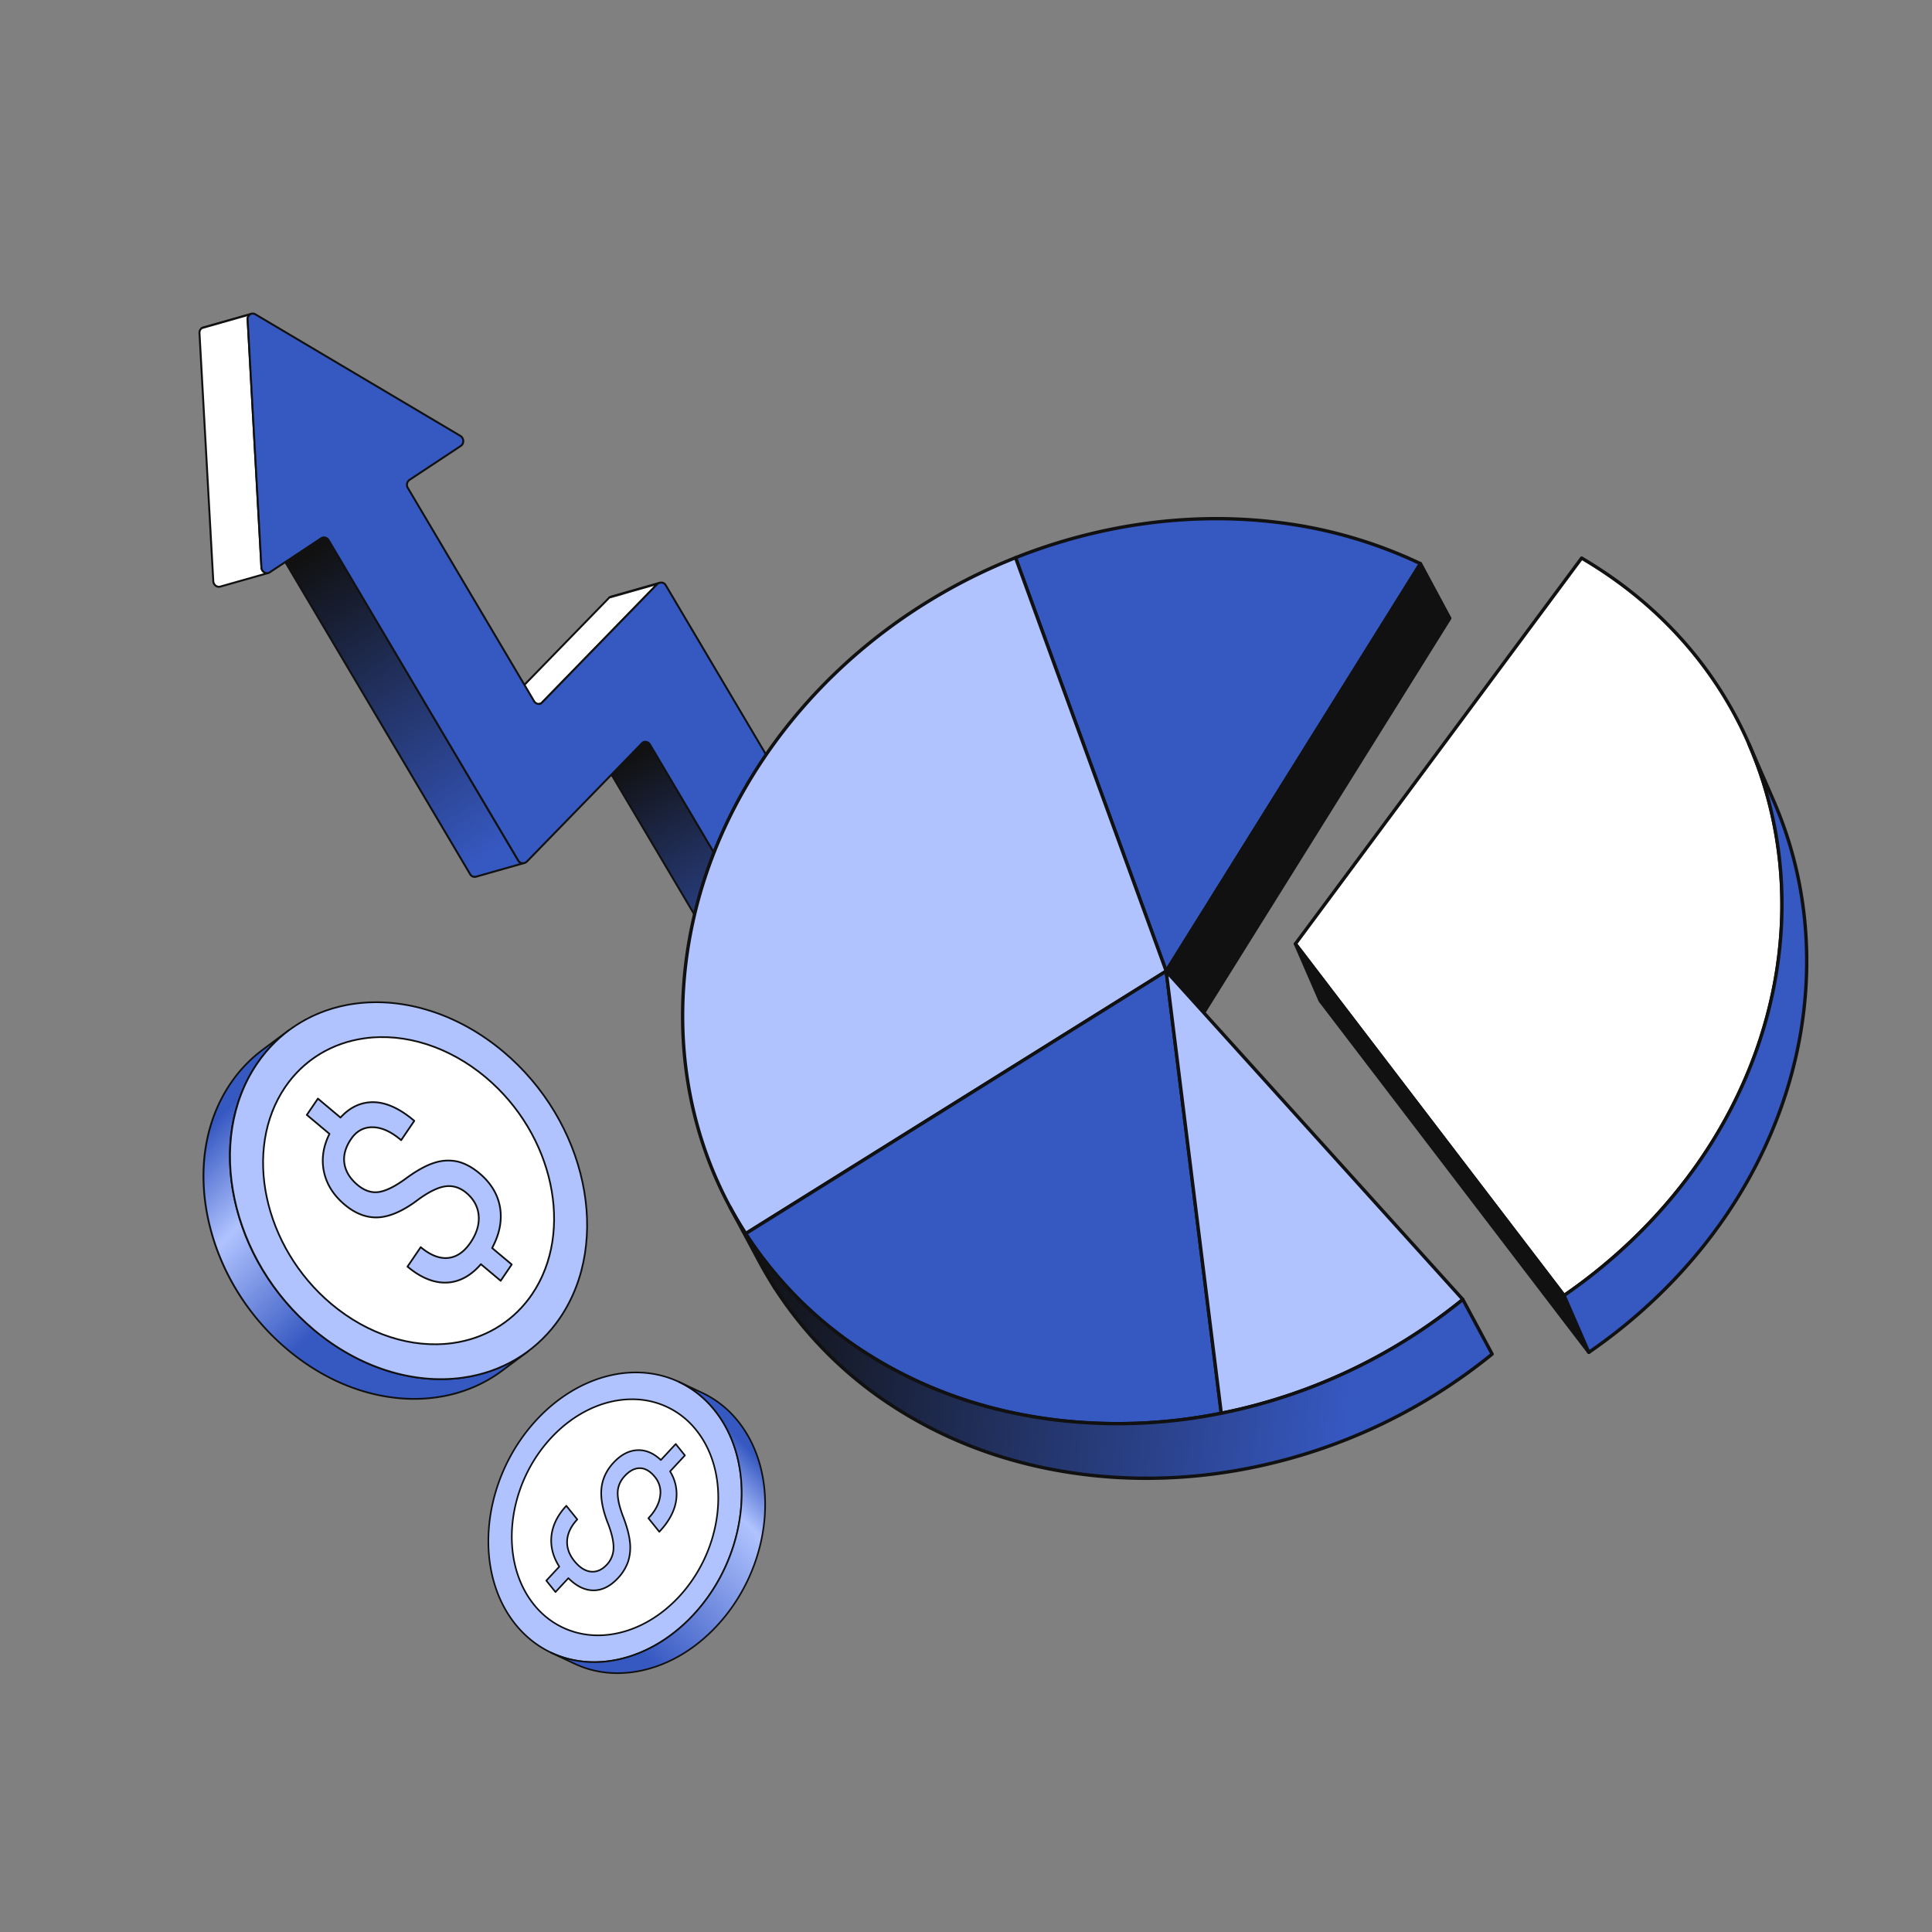 <svg xmlns="http://www.w3.org/2000/svg" viewBox="0 0 3000 3000" width="3000" height="3000"><rect x="0" y="0" width="3000" height="3000" fill="#808080" stroke="none"/><g transform="translate(367.2 418.8) rotate(-8.939 501.6 683.4) scale(1.514 1.515)"><svg width="662.832" height="902.133" viewBox="0 0 662.832 902.133"><linearGradient id="a" gradientUnits="userSpaceOnUse" x1="395.22" x2="548.246" y1="511.695" y2="896.776"><stop offset="0" stop-color="#111"/><stop offset=".686" stop-color="#3658c1"/></linearGradient><linearGradient id="b" gradientUnits="userSpaceOnUse" x1="97.134" x2="240.314" y1="256.706" y2="585.659"><stop offset="0" stop-color="#111"/><stop offset="1" stop-color="#3658c1"/></linearGradient><path d="m450.622 339.188-50.96 6.175a7.637 7.637 0 0 1 2.465-.766l50.961-6.174a7.631 7.631 0 0 0-2.466.765" fill="#fff"/><path d="M399.661 346.363a1 1 0 0 1-.443-1.9 8.653 8.653 0 0 1 2.789-.863l50.952-6.173h.009a1 1 0 0 1 .24 1.985h-.008a6.669 6.669 0 0 0-2.135.668 1 1 0 0 1-.324.1l-50.96 6.175a.98.98 0 0 1-.12.008z" fill="#111"/><path d="M572.866 891.244 417.487 500.81a5.587 5.587 0 0 0-5.762-3.7l-50.96 6.174a5.587 5.587 0 0 1 5.762 3.7l155.379 390.435a5.591 5.591 0 0 0 5.757 3.678l50.96-6.175a5.589 5.589 0 0 1-5.757-3.678z" fill="url(#a)"/><path d="M527.067 902.133a6.688 6.688 0 0 1-6.091-4.345L365.6 507.355a4.57 4.57 0 0 0-4.713-3.075 1 1 0 1 1-.241-1.985h.008l50.953-6.174a6.626 6.626 0 0 1 6.811 4.32l155.377 390.433a4.614 4.614 0 0 0 4.708 3.056 1 1 0 1 1 .24 1.985h-.006l-50.954 6.174a5.954 5.954 0 0 1-.716.044zm-161.694-398.4a7.154 7.154 0 0 1 2.083 2.879l155.379 390.437a4.612 4.612 0 0 0 4.707 3.055l46.465-5.63a7.109 7.109 0 0 1-2.07-2.86L416.558 501.18a4.569 4.569 0 0 0-4.713-3.075z" fill="#111"/><path d="M399.662 345.363 263.12 447.633a4.881 4.881 0 0 1-1.445.408l50.961-6.175a4.864 4.864 0 0 0 1.444-.407l136.542-102.271z" fill="#fff"/><path d="M261.674 449.041a1 1 0 0 1-.119-1.993 3.887 3.887 0 0 0 1.057-.284l136.45-102.2a1 1 0 0 1 .479-.192L450.5 338.2a1 1 0 0 1 .72 1.793L314.68 442.259a.979.979 0 0 1-.184.109 5.884 5.884 0 0 1-1.74.491l-50.949 6.173h-.012a.982.982 0 0 1-.121.009zm138.373-102.718-133.7 100.145 46.172-5.594a3.887 3.887 0 0 0 1.056-.284l133.456-99.959z" fill="#111"/><path d="M265.509 597.1 124.47 242.7a5.591 5.591 0 0 0-5.758-3.679l-50.96 6.179a5.593 5.593 0 0 1 5.758 3.68l141.039 354.4a5.273 5.273 0 0 0 5.726 3.462l50.96-6.175a5.274 5.274 0 0 1-5.726-3.467z" fill="url(#b)"/><path d="M219.531 607.784a6.238 6.238 0 0 1-5.911-4.138L72.581 249.244a4.617 4.617 0 0 0-4.709-3.056 1 1 0 0 1-.24-1.986l50.96-6.174a6.613 6.613 0 0 1 6.808 4.3l141.039 354.4a4.276 4.276 0 0 0 4.676 2.839 1 1 0 1 1 .24 1.985l-50.96 6.175a7.27 7.27 0 0 1-.864.057zM72.368 245.643a7.1 7.1 0 0 1 2.071 2.862l141.039 354.4a4.275 4.275 0 0 0 4.676 2.839l46.285-5.608a6.8 6.8 0 0 1-1.859-2.666l-141.039-354.4a4.614 4.614 0 0 0-4.709-3.056z" fill="#111"/><path d="M80.778 1.464 29.817 7.638a5.124 5.124 0 0 1 1.512-.427L82.29 1.036a5.147 5.147 0 0 0-1.512.428" fill="#fff"/><path d="M29.817 8.638a1 1 0 0 1-.415-1.91 6.12 6.12 0 0 1 1.807-.51L82.166.044a1 1 0 1 1 .241 1.985H82.4a4.138 4.138 0 0 0-1.21.343.976.976 0 0 1-.3.083L29.938 8.631a.993.993 0 0 1-.121.007z" fill="#111"/><path d="M29.817 7.638a5.73 5.73 0 0 0-3.249 4.75L1.034 265.57c-.4 3.973 2.754 7.157 6.151 6.746l50.96-6.175c-3.4.412-6.551-2.773-6.15-6.746L77.528 6.213a5.729 5.729 0 0 1 3.25-4.749z" fill="#fff"/><path d="M6.594 273.352a6.342 6.342 0 0 1-4.43-1.869A7.323 7.323 0 0 1 .04 265.47L25.573 12.288A6.721 6.721 0 0 1 29.4 6.729a.984.984 0 0 1 .295-.083L80.657.471a1 1 0 0 1 .536 1.9 4.743 4.743 0 0 0-2.67 3.941L52.989 259.5a5.344 5.344 0 0 0 1.535 4.385 4.277 4.277 0 0 0 3.5 1.268 1 1 0 1 1 .24 1.985h-.016l-50.943 6.171a6.056 6.056 0 0 1-.711.043zM30.1 8.611a4.763 4.763 0 0 0-2.537 3.877L2.029 265.67a5.34 5.34 0 0 0 1.535 4.385 4.283 4.283 0 0 0 3.5 1.268l46.482-5.632a6.877 6.877 0 0 1-.423-.382A7.327 7.327 0 0 1 51 259.3L76.534 6.113a7.164 7.164 0 0 1 1.147-3.267z" fill="#111"/><path d="M80.778 1.464a5.087 5.087 0 0 1 5.449.779l188.226 155.629c3.4 2.807 2.836 8.521-1.067 10.3l-57.554 26.268a6.131 6.131 0 0 0-2.82 7.853l93.867 235.869a5.431 5.431 0 0 0 7.2 3.3l136.543-102.274c3.673-1.819 6.941-.428 8.188 2.7l202.55 508.97a6.092 6.092 0 0 1-2.82 7.851L580.108 894.5a5.44 5.44 0 0 1-7.242-3.259L417.487 500.81a5.436 5.436 0 0 0-7.234-3.282L273.744 599.784c-3.72 1.841-6.987.451-8.234-2.683L124.47 242.7a5.441 5.441 0 0 0-7.242-3.26l-57.554 26.266c-3.9 1.781-8.14-1.744-7.679-6.311L77.528 6.213a5.731 5.731 0 0 1 3.25-4.749z" fill="#3658c1"/><path d="M578.023 895.959a6.137 6.137 0 0 1-2.29-.448 6.942 6.942 0 0 1-3.8-3.9L416.558 501.18a4.889 4.889 0 0 0-2.689-2.8 4.027 4.027 0 0 0-3.107.017L274.344 600.584a.961.961 0 0 1-.156.1 7.338 7.338 0 0 1-5.97.516 6.43 6.43 0 0 1-3.638-3.725L123.541 243.07a4.933 4.933 0 0 0-2.685-2.782 4.041 4.041 0 0 0-3.213.062l-57.554 26.266a6.116 6.116 0 0 1-6.16-.63A7.31 7.31 0 0 1 51 259.3L76.534 6.113A6.719 6.719 0 0 1 80.363.554a6.067 6.067 0 0 1 6.5.919L275.091 157.1a7.293 7.293 0 0 1 2.534 6.635 6.753 6.753 0 0 1-3.824 5.348l-57.554 26.267a5.121 5.121 0 0 0-2.306 6.573l93.868 235.869a4.9 4.9 0 0 0 2.7 2.807 3.979 3.979 0 0 0 3.066-.009l136.45-102.2a.961.961 0 0 1 .156-.1 7.362 7.362 0 0 1 5.914-.5 6.446 6.446 0 0 1 3.648 3.735l202.546 508.963a7.05 7.05 0 0 1-3.334 9.13l-78.432 35.794a6.011 6.011 0 0 1-2.5.547zm-165.7-399.884a6.143 6.143 0 0 1 2.291.449 6.871 6.871 0 0 1 3.8 3.917l155.381 390.433a4.934 4.934 0 0 0 2.683 2.781 4.049 4.049 0 0 0 3.215-.062l78.431-35.793a5.119 5.119 0 0 0 2.307-6.571l-202.55-508.966a4.466 4.466 0 0 0-2.506-2.606 5.286 5.286 0 0 0-4.229.388L314.68 442.259a1.015 1.015 0 0 1-.185.11 5.961 5.961 0 0 1-4.735.086 6.881 6.881 0 0 1-3.81-3.924l-93.868-235.868a7.14 7.14 0 0 1 3.334-9.132l57.555-26.266a4.766 4.766 0 0 0 2.671-3.791 5.3 5.3 0 0 0-1.826-4.831L85.59 3.014a4.107 4.107 0 0 0-4.4-.641l-.415-.909.415.909a4.744 4.744 0 0 0-2.669 3.941L52.99 259.5a5.3 5.3 0 0 0 2.1 4.864 4.082 4.082 0 0 0 4.164.436l57.554-26.266a6.028 6.028 0 0 1 4.79-.1 6.941 6.941 0 0 1 3.8 3.9l141.04 354.4a4.4 4.4 0 0 0 2.5 2.6 5.367 5.367 0 0 0 4.286-.4l136.434-102.2a1.007 1.007 0 0 1 .184-.11 5.986 5.986 0 0 1 2.481-.549z" fill="#111"/></svg></g><g transform="translate(2319.6 802.8) rotate(0.0 -631.2 747.6) scale(-2.598 2.596)"><svg width="485.829" height="575.978" viewBox="0 0 485.829 575.978"><linearGradient id="c" gradientUnits="userSpaceOnUse" x1="7.232" x2="450.669" y1="534.185" y2="485.01"><stop offset=".175" stop-color="#3658c1"/><stop offset="1" stop-color="#111"/></linearGradient><path d="M129.8 3.147c51.935-6.277 106.033 1.332 156.067 21.191l-90.045 247.288L43.856 27.9A274.933 274.933 0 0 1 129.8 3.147z" fill="#3658c1"/><g fill="#111"><path d="M195.822 272.626a1 1 0 0 1-.848-.471L43.008 28.43a1 1 0 0 1 .416-1.43 275.685 275.685 0 0 1 86.252-24.845l.12.992-.12-.992c51.66-6.244 105.8 1.106 156.56 21.254a1 1 0 0 1 .57 1.271l-90.044 247.288a1 1 0 0 1-.836.653.916.916 0 0 1-.104.005zM45.3 28.322l150.285 241.034 89.009-244.445C234.4 5.156 180.938-2.026 129.916 4.14A273.9 273.9 0 0 0 45.3 28.322z"/><path d="m195.822 271.626-17.524 32.665L26.332 60.565 43.856 27.9z"/><path d="M178.3 305.291a1 1 0 0 1-.849-.471L25.483 61.1a1 1 0 0 1-.032-1l17.524-32.672a1 1 0 0 1 .849-.527.99.99 0 0 1 .881.47L196.671 271.1a1 1 0 0 1 .032 1l-17.524 32.665a1 1 0 0 1-.849.527zM27.487 60.528 178.233 302.3l16.434-30.633L43.921 29.9z"/></g><path d="M285.867 24.338c52.686 20.928 100.884 55.441 137.262 101.748 74.672 95.106 80.182 215.234 24.026 302.565L195.822 271.626z" fill="#b0c3ff"/><path d="M447.154 429.651a1 1 0 0 1-.529-.152L195.292 272.474a1 1 0 0 1-.409-1.19L284.927 24a1 1 0 0 1 1.309-.587c54.681 21.72 102.29 57.011 137.679 102.059 36.245 46.163 57.437 99.674 61.285 154.747 3.758 53.768-9.107 105.283-37.2 148.977a1 1 0 0 1-.846.455zM197.039 271.207l249.808 156.072c27.49-43.149 40.061-93.932 36.358-146.925-3.82-54.672-24.866-107.8-60.863-153.651C387.377 82.2 340.407 47.269 286.453 25.649z" fill="#111"/><path d="m456.48 412.807-17.525 32.665q-4.336 8.082-9.324 15.844l17.524-32.665q4.988-7.755 9.325-15.844" fill="#fff"/><path d="M429.63 462.317a1 1 0 0 1-.88-1.473l17.524-32.665a234.377 234.377 0 0 0 9.326-15.845 1 1 0 1 1 1.761.946l-17.524 32.664a234.261 234.261 0 0 1-9.364 15.913 1 1 0 0 1-.843.46z" fill="#111"/><path d="m195.822 271.626 251.333 157.025a237.7 237.7 0 0 1-71.92 71.457c-34.2 21.88-73.127 35.135-113.7 40.038a312.869 312.869 0 0 1-98.632-4.057z" fill="#3658c1"/><path d="M225.2 543.324a318.987 318.987 0 0 1-62.49-6.254 1 1 0 0 1-.8-1.105L194.83 271.5a1 1 0 0 1 1.522-.725L447.685 427.8a1 1 0 0 1 .311 1.39 238.063 238.063 0 0 1-72.221 71.757c-33.759 21.6-72.155 35.117-114.121 40.189a303.8 303.8 0 0 1-36.454 2.188zm-61.187-8.035a310.739 310.739 0 0 0 97.405 3.864c41.666-5.035 79.779-18.455 113.282-39.887a236.118 236.118 0 0 0 71.068-70.305L196.621 273.305z" fill="#111"/><path d="M195.822 271.626 162.9 536.089a331.681 331.681 0 0 1-144.376-68.054z" fill="#b0c3ff"/><path d="M162.9 537.089a1 1 0 0 1-.2-.019 333.15 333.15 0 0 1-144.808-68.26 1 1 0 0 1-.11-1.445l177.3-196.409a1 1 0 0 1 1.734.794l-32.92 264.463a1 1 0 0 1-.992.876zM19.973 467.923A331.166 331.166 0 0 0 162.042 534.9l32.4-260.244z" fill="#111"/><path d="M375.234 500.108c-34.2 21.88-73.127 35.135-113.7 40.038a312.869 312.869 0 0 1-98.632-4.057 331.681 331.681 0 0 1-144.378-68.054L1 500.7a331.682 331.682 0 0 0 144.377 68.054 312.869 312.869 0 0 0 98.632 4.057c40.574-4.9 79.5-18.158 113.7-40.038a237.712 237.712 0 0 0 71.921-71.457l17.524-32.665a237.689 237.689 0 0 1-71.92 71.457z" fill="url(#c)"/><path d="M207.672 575.989a318.987 318.987 0 0 1-62.49-6.254A333.145 333.145 0 0 1 .368 501.475a1 1 0 0 1-.249-1.247l17.524-32.665a1 1 0 0 1 1.513-.3A331.131 331.131 0 0 0 163.1 535.108a310.9 310.9 0 0 0 98.317 4.045c41.666-5.035 79.779-18.455 113.281-39.887a236.061 236.061 0 0 0 71.619-71.157 1 1 0 0 1 1.722 1.015l-17.524 32.665a238.1 238.1 0 0 1-72.262 71.826c-33.758 21.6-72.154 35.117-114.121 40.189a304 304 0 0 1-36.46 2.185zM2.271 500.445a331.141 331.141 0 0 0 143.3 67.328 310.893 310.893 0 0 0 98.316 4.045c41.667-5.035 79.78-18.455 113.282-39.887a236.08 236.08 0 0 0 71.619-71.156l9.365-17.459a239.091 239.091 0 0 1-62.381 57.634c-33.757 21.6-72.153 35.117-114.119 40.189a312.894 312.894 0 0 1-98.948-4.069 333.181 333.181 0 0 1-143.873-67.5z" fill="#111"/></svg></g><g transform="translate(2808.0 864.0) rotate(0.0 -399.6 619.2) scale(-2.595 2.598)"><svg width="307.93" height="476.719" viewBox="0 0 307.93 476.719"><path d="M135.667 1 306.93 231.576 146.173 441.738c-19.815-13.604-37.958-29.27-54.007-46.587C-16.115 278.224-8.255 108.181 109.564 18.466c8.284-6.31 17.019-12.124 26.103-17.466z" fill="#fff"/><g fill="#111"><path d="M146.172 442.738a.991.991 0 0 1-.565-.176c-19.821-13.609-38.048-29.332-54.174-46.731-27.829-30.051-48.529-63.977-61.528-100.835-12.55-35.585-17.315-72.051-14.165-108.383 5.863-67.635 38.97-127.633 93.219-168.942C117.073 11.489 125.89 5.59 135.161.138a1 1 0 0 1 1.31.266L307.732 230.98a.998.998 0 0 1-.009 1.204L146.967 442.346a.996.996 0 0 1-.795.392zM135.4 2.319c-8.92 5.284-17.405 10.982-25.23 16.943-53.795 40.963-86.624 100.457-92.439 167.523-3.126 36.047 1.604 72.231 14.059 107.546 12.907 36.599 33.468 70.292 61.109 100.141 15.813 17.062 33.659 32.502 53.058 45.903l159.721-208.808z"/><path d="m306.93 231.576-14.814 33.98L131.36 475.719l14.813-33.981z"/><path d="M131.358 476.719a.998.998 0 0 1-.916-1.399l14.813-33.98a.95.95 0 0 1 .123-.208l160.757-210.163a1 1 0 0 1 1.711 1.007l-14.813 33.98a.95.95 0 0 1-.123.208L132.153 476.326a.997.997 0 0 1-.795.393zm15.683-34.469-11.477 26.326 155.684-203.531 11.477-26.326z"/></g><path d="m146.173 441.738-14.813 33.981c-19.815-13.604-37.958-29.27-54.007-46.587-77.298-83.471-95.41-194.009-56.586-283.069l14.813-33.981c-38.824 89.061-20.712 199.599 56.586 283.069 16.049 17.317 34.192 32.983 54.007 46.587" fill="#3658c1"/><path d="M131.359 476.719c-.2 0-.397-.06-.566-.176-19.822-13.61-38.049-29.333-54.174-46.731-37.465-40.457-62.393-88.844-72.088-139.932-9.435-49.716-4.138-99.585 15.319-144.217l14.812-33.98a1 1 0 0 1 1.834.799C17.202 156.744 11.95 206.208 21.31 255.527c9.625 50.718 34.381 98.764 71.59 138.945 16.025 17.291 34.14 32.917 53.84 46.442a1 1 0 0 1 .351 1.224l-14.813 33.98a1 1 0 0 1-.919.601zM24.238 140.603l-2.554 5.859C2.389 190.724-2.863 240.189 6.496 289.508c9.625 50.718 34.381 98.765 71.59 138.946 15.754 16.997 33.527 32.386 52.842 45.753l13.999-32.112c-19.559-13.501-37.554-29.063-53.494-46.263C53.968 355.374 29.04 306.987 19.345 255.9c-7.444-39.22-5.719-78.533 4.893-115.297z" fill="#111"/></svg></g><g transform="translate(321.6 1550.4) rotate(-11.004 292.2 313.8) scale(1.345 1.345)"><svg width="434.579" height="466.697" viewBox="0 0 434.579 466.697"><linearGradient id="d" gradientUnits="userSpaceOnUse" x1="33.486" x2="211.067" y1="101.171" y2="368.671"><stop offset="0" stop-color="#3658c1"/><stop offset=".329" stop-color="#b0c3ff"/><stop offset=".792" stop-color="#3658c1"/></linearGradient><path d="M96.574 361.9c-79.335-97.99-81.917-238.662-5.768-314.236A160.408 160.408 0 0 1 134.273 16.8L99.932 33.338A160.369 160.369 0 0 0 56.464 64.2c-76.148 75.575-73.564 216.247 5.768 314.235 65.63 81.06 163.232 107.528 238.105 71.472l34.342-16.538C259.806 469.426 162.2 442.958 96.574 361.9z" fill="url(#d)"/><path d="M229.679 466.633a186.3 186.3 0 0 1-52.141-7.583c-43.96-12.825-84.1-40.484-116.083-79.985C22.946 331.5 1.136 272.5.042 212.932c-1.094-59.623 18.693-112.695 55.718-149.44A161.567 161.567 0 0 1 99.5 32.437L133.839 15.9a1 1 0 0 1 .868 1.8 159.573 159.573 0 0 0-43.2 30.673c-75.667 75.1-73.047 215.459 5.841 312.894 31.724 39.184 71.521 66.614 115.089 79.324 42.14 12.294 85.4 9.409 121.805-8.124a1 1 0 0 1 .868 1.8l-34.342 16.538a163.511 163.511 0 0 1-71.089 15.828zM112.134 28.572l-11.769 5.667a159.568 159.568 0 0 0-43.2 30.673c-75.667 75.1-73.047 215.459 5.841 312.894 31.728 39.184 71.525 66.613 115.094 79.324 42.139 12.293 85.4 9.409 121.8-8.124l11.957-5.758c-31.338 9.325-66.024 9.17-99.98-.736-43.961-12.825-84.1-40.483-116.084-79.985-38.506-47.564-60.316-106.564-61.41-166.133C33.289 136.771 53.077 83.7 90.1 46.954a164.978 164.978 0 0 1 22.034-18.382z" fill="#111"/><path d="M90.806 47.664c76.149-75.573 202.205-57.442 281.54 40.546s81.919 238.743 5.77 314.316-202.207 57.36-281.542-40.626-81.917-238.662-5.768-314.236z" fill="#b0c3ff"/><path d="M264.087 450.157q-4.729 0-9.5-.259c-58.534-3.182-116.41-35.027-158.789-87.371-38.51-47.564-60.32-106.564-61.414-166.133C33.289 136.771 53.077 83.7 90.1 46.955l.7.709-.7-.709C123.028 14.277 167.174-2.306 214.407.262c58.512 3.18 116.362 35.007 158.716 87.319 79.536 98.236 82.091 239.838 5.7 315.655-30.689 30.454-71.134 46.919-114.736 46.921zM204.906 2c-43.1 0-83.067 16.272-113.4 46.371-75.667 75.1-73.047 215.459 5.841 312.9 42.024 51.9 99.374 83.481 157.343 86.632q4.715.257 9.389.256c43.076 0 83.02-16.261 113.328-46.34 75.693-75.119 73.07-215.519-5.838-312.98-42-51.873-99.322-83.431-157.271-86.58Q209.582 2 204.906 2z" fill="#111"/><path d="M117.411 80.5c-62.045 61.577-59.94 176.235 4.7 256.075 64.68 79.887 167.4 94.7 229.441 33.119 62.083-61.614 59.978-176.273-4.7-256.16C282.21 33.7 179.494 18.889 117.411 80.5" fill="#fff"/><path d="M258.627 408.7q-3.86 0-7.753-.211c-47.749-2.6-94.964-28.576-129.54-71.281C56.478 257.1 54.4 141.626 116.707 79.792l.7.71-.7-.71c26.877-26.673 62.905-40.208 101.448-38.114 47.733 2.594 94.924 28.556 129.473 71.229 64.878 80.131 66.955 195.645 4.63 257.5-25.043 24.852-58.05 38.293-93.631 38.293zM210.405 43.466c-35.073 0-67.6 13.246-92.289 37.746-61.6 61.131-59.456 175.405 4.773 254.736 34.22 42.266 80.908 67.977 128.094 70.542q3.835.209 7.64.208c35.054 0 67.56-13.233 92.226-37.712 61.617-61.152 59.475-175.464-4.775-254.821-34.194-42.234-80.858-67.926-128.027-70.49q-3.838-.208-7.642-.209z" fill="#111"/><path d="m152.018 100.737-16.137 16.015 21.472 26.52q-14.859 19.3-14.6 41.315.247 22.532 16.247 42.25 15.676 19.364 36 21.882c13.615 1.674 29.863-2.224 48.9-11.666 13.907-6.465 25.18-9.384 33.739-8.771s15.851 4.6 21.835 11.991c7.08 8.744 10.068 18.264 8.96 28.475-1.143 10.246-6.223 19.842-15.346 28.9-9.27 9.2-18.928 13.3-28.826 12.329-9.976-.983-19.453-7.1-28.464-18.23l-19.262 19.113c12.874 15.9 26.693 24.793 41.535 26.85 14.435 1.958 28.489-2.626 42.167-13.419l18.746 23.153 16.139-16.017-18.6-22.968.182-.263q17.211-21.131 17.732-44.087c.35-15.193-4.948-29.674-15.892-43.191q-10.336-12.767-22.28-18.126a50.754 50.754 0 0 0-26.6-3.627c-9.824 1.146-21.635 4.937-35.432 11.458s-24.952 9.666-33.507 9.383-16.181-4.523-22.809-12.709c-7.158-8.841-10.581-17.928-10.159-27.2q.52-13.932 12.915-26.232c7.888-7.828 16.939-10.738 26.971-8.63q15.047 3.039 28.868 20.109l.682.842 19.154-19.009-.682-.842q-20-24.7-41.173-29.237-21.291-4.559-40.973 10.041l-.073.072-21.432-26.472" fill="#b0c3ff"/><path d="M318.984 348.444h-.054a1 1 0 0 1-.723-.369l-18.128-22.39c-13.713 10.572-27.887 14.952-42.142 13.018-15.058-2.087-29.248-11.242-42.178-27.212a1 1 0 0 1 .073-1.339l19.262-19.117a1 1 0 0 1 1.482.08c8.831 10.908 18.179 16.919 27.785 17.865s19.022-3.11 28.024-12.044 13.929-18.193 15.056-28.3c1.075-9.909-1.866-19.242-8.743-27.735-5.763-7.118-12.872-11.028-21.13-11.622-8.38-.6-19.566 2.32-33.245 8.68-19.108 9.477-35.75 13.435-49.444 11.752-13.74-1.688-26.074-9.172-36.659-22.246-10.762-13.291-16.3-27.714-16.47-42.868-.193-14.57 4.627-28.463 14.331-41.307L135.1 117.381a1 1 0 0 1 .072-1.339l16.137-16.015a1 1 0 0 1 1.482.081l20.823 25.719c13.1-9.476 26.92-12.743 41.087-9.709 14.281 3.061 28.325 13.015 41.741 29.585l.682.843a1 1 0 0 1-.073 1.339L237.9 166.894a1 1 0 0 1-1.481-.08l-.683-.843c-9.019-11.14-18.537-17.788-28.288-19.758-9.665-2.03-18.434.783-26.068 8.36-8.038 7.977-12.285 16.577-12.621 25.559-.408 8.963 2.936 17.888 9.938 26.536 6.408 7.915 13.831 12.066 22.064 12.338 8.309.272 19.428-2.85 33.046-9.287 13.752-6.5 25.778-10.385 35.744-11.547a51.956 51.956 0 0 1 27.12 3.7c8.1 3.653 15.718 9.846 22.654 18.412 11.049 13.647 16.47 28.4 16.115 43.844-.349 15.321-6.284 30.226-17.642 44.308L335.9 330.8a1 1 0 0 1-.073 1.339l-16.139 16.016a1 1 0 0 1-.704.289zm-18.746-25.153a1 1 0 0 1 .778.371l18.049 22.292 14.712-14.6-18.027-22.265a1 1 0 0 1-.045-1.2l.182-.263c11.322-13.907 17.213-28.535 17.554-43.541.345-14.96-4.927-29.273-15.669-42.54-6.738-8.321-14.11-14.325-21.914-17.844a49.977 49.977 0 0 0-26.077-3.544c-9.747 1.137-21.564 4.962-35.118 11.368-14.105 6.667-25.216 9.771-33.967 9.478-8.839-.292-16.763-4.693-23.553-13.079-7.319-9.04-10.812-18.419-10.381-27.877.355-9.5 4.8-18.549 13.21-26.9 8.142-8.08 17.522-11.075 27.881-8.9 10.206 2.062 20.108 8.94 29.425 20.441l17.727-17.588-.113-.14c-13.122-16.207-26.783-25.926-40.606-28.889-13.808-2.956-27.3.349-40.109 9.824l-.022.021a1 1 0 0 1-1.482-.08l-20.736-25.612-14.71 14.6 20.9 25.818a1 1 0 0 1 .015 1.239c-9.742 12.653-14.585 26.344-14.4 40.692.162 14.694 5.553 28.7 16.024 41.634 10.248 12.657 22.141 19.9 35.349 21.519 13.3 1.635 29.56-2.258 48.334-11.57 14.013-6.515 25.53-9.5 34.254-8.872 8.832.635 16.416 4.793 22.541 12.358 7.225 8.923 10.312 18.751 9.177 29.213-1.163 10.432-6.424 20.356-15.636 29.5-9.445 9.374-19.413 13.619-29.628 12.616-9.9-.976-19.465-6.944-28.442-17.742l-17.838 17.7c12.444 15.131 26.007 23.806 40.324 25.789 13.964 1.895 27.9-2.551 41.41-13.213a.994.994 0 0 1 .627-.214z" fill="#111"/></svg></g><g transform="translate(756.0 2128.8) rotate(0.0 217.2 235.8) scale(1.266 1.264)"><svg width="343.172" height="373.067" viewBox="0 0 343.172 373.067"><linearGradient id="e" gradientUnits="userSpaceOnUse" x1="90.121" x2="324.445" y1="328.19" y2="99.469"><stop offset=".176" stop-color="#3658c1"/><stop offset=".801" stop-color="#b0c3ff"/><stop offset="1" stop-color="#3658c1"/></linearGradient><path d="M279.265 48.16c53.141 66.126 41.6 178.656-25.814 251.333S88.273 377.482 35.132 311.356-6.409 132.7 61 60.02s165.124-77.986 218.265-11.86z" fill="#b0c3ff"/><path d="M131.646 358.675c-1.578 0-3.147-.028-4.722-.084-36.584-1.3-69.46-17.85-92.571-46.608C-19 245.6-7.37 132.262 60.27 59.34 96.184 20.622 142.555-.671 187.494.923c36.569 1.3 69.438 17.85 92.551 46.611 53.363 66.4 41.762 179.736-25.861 252.639-34.657 37.363-79.07 58.502-122.538 58.502zM182.775 2.84c-42.9 0-86.758 20.9-121.038 57.86-66.993 72.224-78.578 184.387-25.825 250.03 22.741 28.3 55.088 44.586 91.082 45.862 44.379 1.574 90.2-19.486 125.724-57.779 66.975-72.2 78.534-184.366 25.768-250.027C255.743 20.486 223.4 4.2 187.423 2.922a130.92 130.92 0 0 0-4.648-.082z" fill="#111"/><path d="M256.674 72.532C213.375 18.654 133.735 22.981 78.808 82.2c-54.959 59.248-64.388 150.944-21.09 204.823 43.325 53.91 122.965 49.583 177.925-9.669C290.57 218.139 300 126.443 256.674 72.532" fill="#fff"/><path d="M136.376 325.787q-1.929 0-3.852-.068c-29.864-1.059-56.707-14.579-75.585-38.07C13.408 233.482 22.89 141.011 78.075 81.517c29.3-31.587 67.14-48.958 103.821-47.657a100.229 100.229 0 0 1 75.557 38.046c43.547 54.185 34.09 146.654-21.077 206.128-28.29 30.5-64.532 47.752-100 47.753zm41.666-289.995c-34.909 0-70.6 17.01-98.5 47.085C25 141.673 15.564 232.971 58.5 286.4a98.3 98.3 0 0 0 74.1 37.324c1.258.044 2.521.067 3.782.067 34.913 0 70.621-17.021 98.533-47.113 54.514-58.778 63.928-150.078 20.979-203.52a98.258 98.258 0 0 0-74.069-37.3 108.475 108.475 0 0 0-3.783-.066z" fill="#111"/><path d="m242.905 103.752-11.261-14.013-18.244 19.67Q199.867 96.6 184.574 97.3q-15.651.7-29.217 15.358-13.32 14.361-14.9 32.5c-1.049 12.147 1.8 26.519 8.514 43.252 4.608 12.234 6.73 22.2 6.375 29.828a30.114 30.114 0 0 1-8.147 19.682c-6.016 6.485-12.6 9.347-19.708 8.58-7.128-.8-13.837-5.112-20.2-13.033-6.47-8.05-9.4-16.554-8.807-25.381.6-8.895 4.77-17.458 12.427-25.712l-13.446-16.725c-10.939 11.793-17 24.277-18.307 37.525-1.239 12.883 2.063 25.288 9.676 37.226l-15.929 17.172 11.263 14.014 15.8-17.034.184.156q14.824 14.857 30.777 14.83c10.558-.014 20.575-5.037 29.874-15.063a56.328 56.328 0 0 0 12.407-20.208 57.178 57.178 0 0 0 2.3-23.743q-1.319-13.072-8.257-31.276-6.969-18.2-6.8-29.608c.125-7.616 3.007-14.491 8.639-20.563 6.082-6.557 12.366-9.8 18.813-9.62q9.684.165 18.332 10.928a29.394 29.394 0 0 1 6.222 23.809q-1.986 13.451-13.729 26.112l-.58.625 13.367 16.633.579-.625q16.99-18.316 19.968-37.255 2.99-19.038-7.319-36.235l-.05-.063 18.211-19.634" fill="#b0c3ff"/><path d="M84.168 272.586h-.036a1 1 0 0 1-.744-.373L72.126 258.2a1 1 0 0 1 .046-1.306l15.406-16.609c-7.471-11.98-10.638-24.493-9.415-37.2 1.323-13.431 7.57-26.252 18.569-38.109a1 1 0 0 1 1.512.053l13.443 16.727a1 1 0 0 1-.047 1.307c-7.492 8.078-11.584 16.522-12.162 25.1s2.314 16.879 8.588 24.687c6.141 7.642 12.714 11.9 19.535 12.667 6.751.728 13.1-2.053 18.864-8.268a29.256 29.256 0 0 0 7.881-19.048c.348-7.485-1.776-17.386-6.312-29.428-6.74-16.785-9.627-31.492-8.574-43.691 1.056-12.25 6.158-23.384 15.164-33.093 9.206-9.925 19.267-15.2 29.905-15.677 10.128-.482 19.821 3.448 28.818 11.69l17.564-18.935a1 1 0 0 1 1.513.054l11.261 14.013a1 1 0 0 1-.047 1.306l-17.695 19.07a53.789 53.789 0 0 1 7.108 36.329c-2.006 12.765-8.81 25.476-20.223 37.78l-.579.625a1.009 1.009 0 0 1-.769.319 1 1 0 0 1-.744-.373l-13.367-16.633a1 1 0 0 1 .047-1.306l.579-.625c7.652-8.25 12.185-16.855 13.473-25.578a28.464 28.464 0 0 0-6.011-23.037c-5.544-6.9-11.456-10.45-17.57-10.554-6.11-.171-12.183 2.961-18.063 9.3-5.435 5.859-8.251 12.554-8.372 19.9-.121 7.412 2.144 17.248 6.733 29.233 4.629 12.091 7.427 22.7 8.317 31.534a58.4 58.4 0 0 1-2.342 24.157 57.537 57.537 0 0 1-12.623 20.574c-9.454 10.193-19.751 15.369-30.606 15.383-10.654.013-21.057-4.88-30.92-14.562L84.9 272.266a1 1 0 0 1-.732.32zm-9.942-14.967 10 12.438 15.014-16.186a1 1 0 0 1 1.379-.082l.185.156c9.7 9.719 19.812 14.612 30.128 14.593 10.277-.014 20.082-4.974 29.143-14.743a55.561 55.561 0 0 0 12.193-19.849 56.426 56.426 0 0 0 2.248-23.324c-.872-8.655-3.629-19.091-8.195-31.016-4.747-12.4-6.992-22.2-6.864-29.982.128-7.854 3.125-15 8.905-21.227 6.288-6.779 12.874-10.121 19.574-9.94 6.726.115 13.15 3.918 19.084 11.3a30.391 30.391 0 0 1 6.43 24.588c-1.347 9.121-6.049 18.083-13.977 26.631l12.1 15.057c11.012-11.936 17.574-24.217 19.5-36.5a51.939 51.939 0 0 0-7.178-35.548 1.078 1.078 0 0 1 .063-1.275l17.625-19-10-12.437-17.458 18.821a1 1 0 0 1-1.42.046c-8.795-8.323-18.246-12.306-28.09-11.833-10.1.453-19.7 5.513-28.532 15.039-8.695 9.375-13.62 20.109-14.638 31.905-1.026 11.884 1.816 26.282 8.446 42.794 4.64 12.318 6.807 22.488 6.446 30.246a31.205 31.205 0 0 1-8.413 20.316c-6.217 6.7-13.131 9.695-20.548 8.9-7.37-.825-14.392-5.334-20.876-13.4-6.6-8.211-9.635-16.984-9.025-26.074.594-8.818 4.667-17.457 12.108-25.688l-12.175-15.15c-10.201 11.277-16.008 23.413-17.254 36.077-1.2 12.485 2 24.8 9.523 36.59a1 1 0 0 1-.11 1.218z" fill="#111"/><path d="M308.018 61.713a123.309 123.309 0 0 0-43.629-34.72L235.637 13.44a123.319 123.319 0 0 1 43.628 34.72c53.141 66.126 41.6 178.656-25.814 251.333-51.655 55.688-121.131 71.824-174.7 46.576l28.752 13.553c53.566 25.248 123.042 9.112 174.7-46.577 67.413-72.676 78.955-185.207 25.815-251.332z" fill="url(#e)"/><path d="M160.293 372.26a124.065 124.065 0 0 1-53.212-11.734l-28.753-13.552a1 1 0 1 1 .853-1.809c26.453 12.468 56.671 14.888 87.39 7 31.484-8.087 61.273-26.535 86.147-53.351 66.975-72.2 78.534-184.366 25.768-250.027a122.088 122.088 0 0 0-43.276-34.442 1 1 0 0 1 .853-1.81l28.753 13.553a124.085 124.085 0 0 1 43.981 35c53.364 66.4 41.763 179.736-25.86 252.639-25.135 27.1-55.259 45.746-87.116 53.928a142.77 142.77 0 0 1-35.528 4.605zm-61.232-17.725 8.873 4.182c26.452 12.469 56.671 14.889 87.39 7 31.484-8.086 61.273-26.535 86.147-53.351 66.975-72.2 78.534-184.366 25.767-250.026a122.09 122.09 0 0 0-43.275-34.44L255 23.67a127.715 127.715 0 0 1 25.05 23.864c53.363 66.4 41.762 179.736-25.861 252.639-25.135 27.1-55.259 45.746-87.116 53.928-23.418 6.013-46.556 6.121-68.012.434z" fill="#111"/></svg></g></svg>
